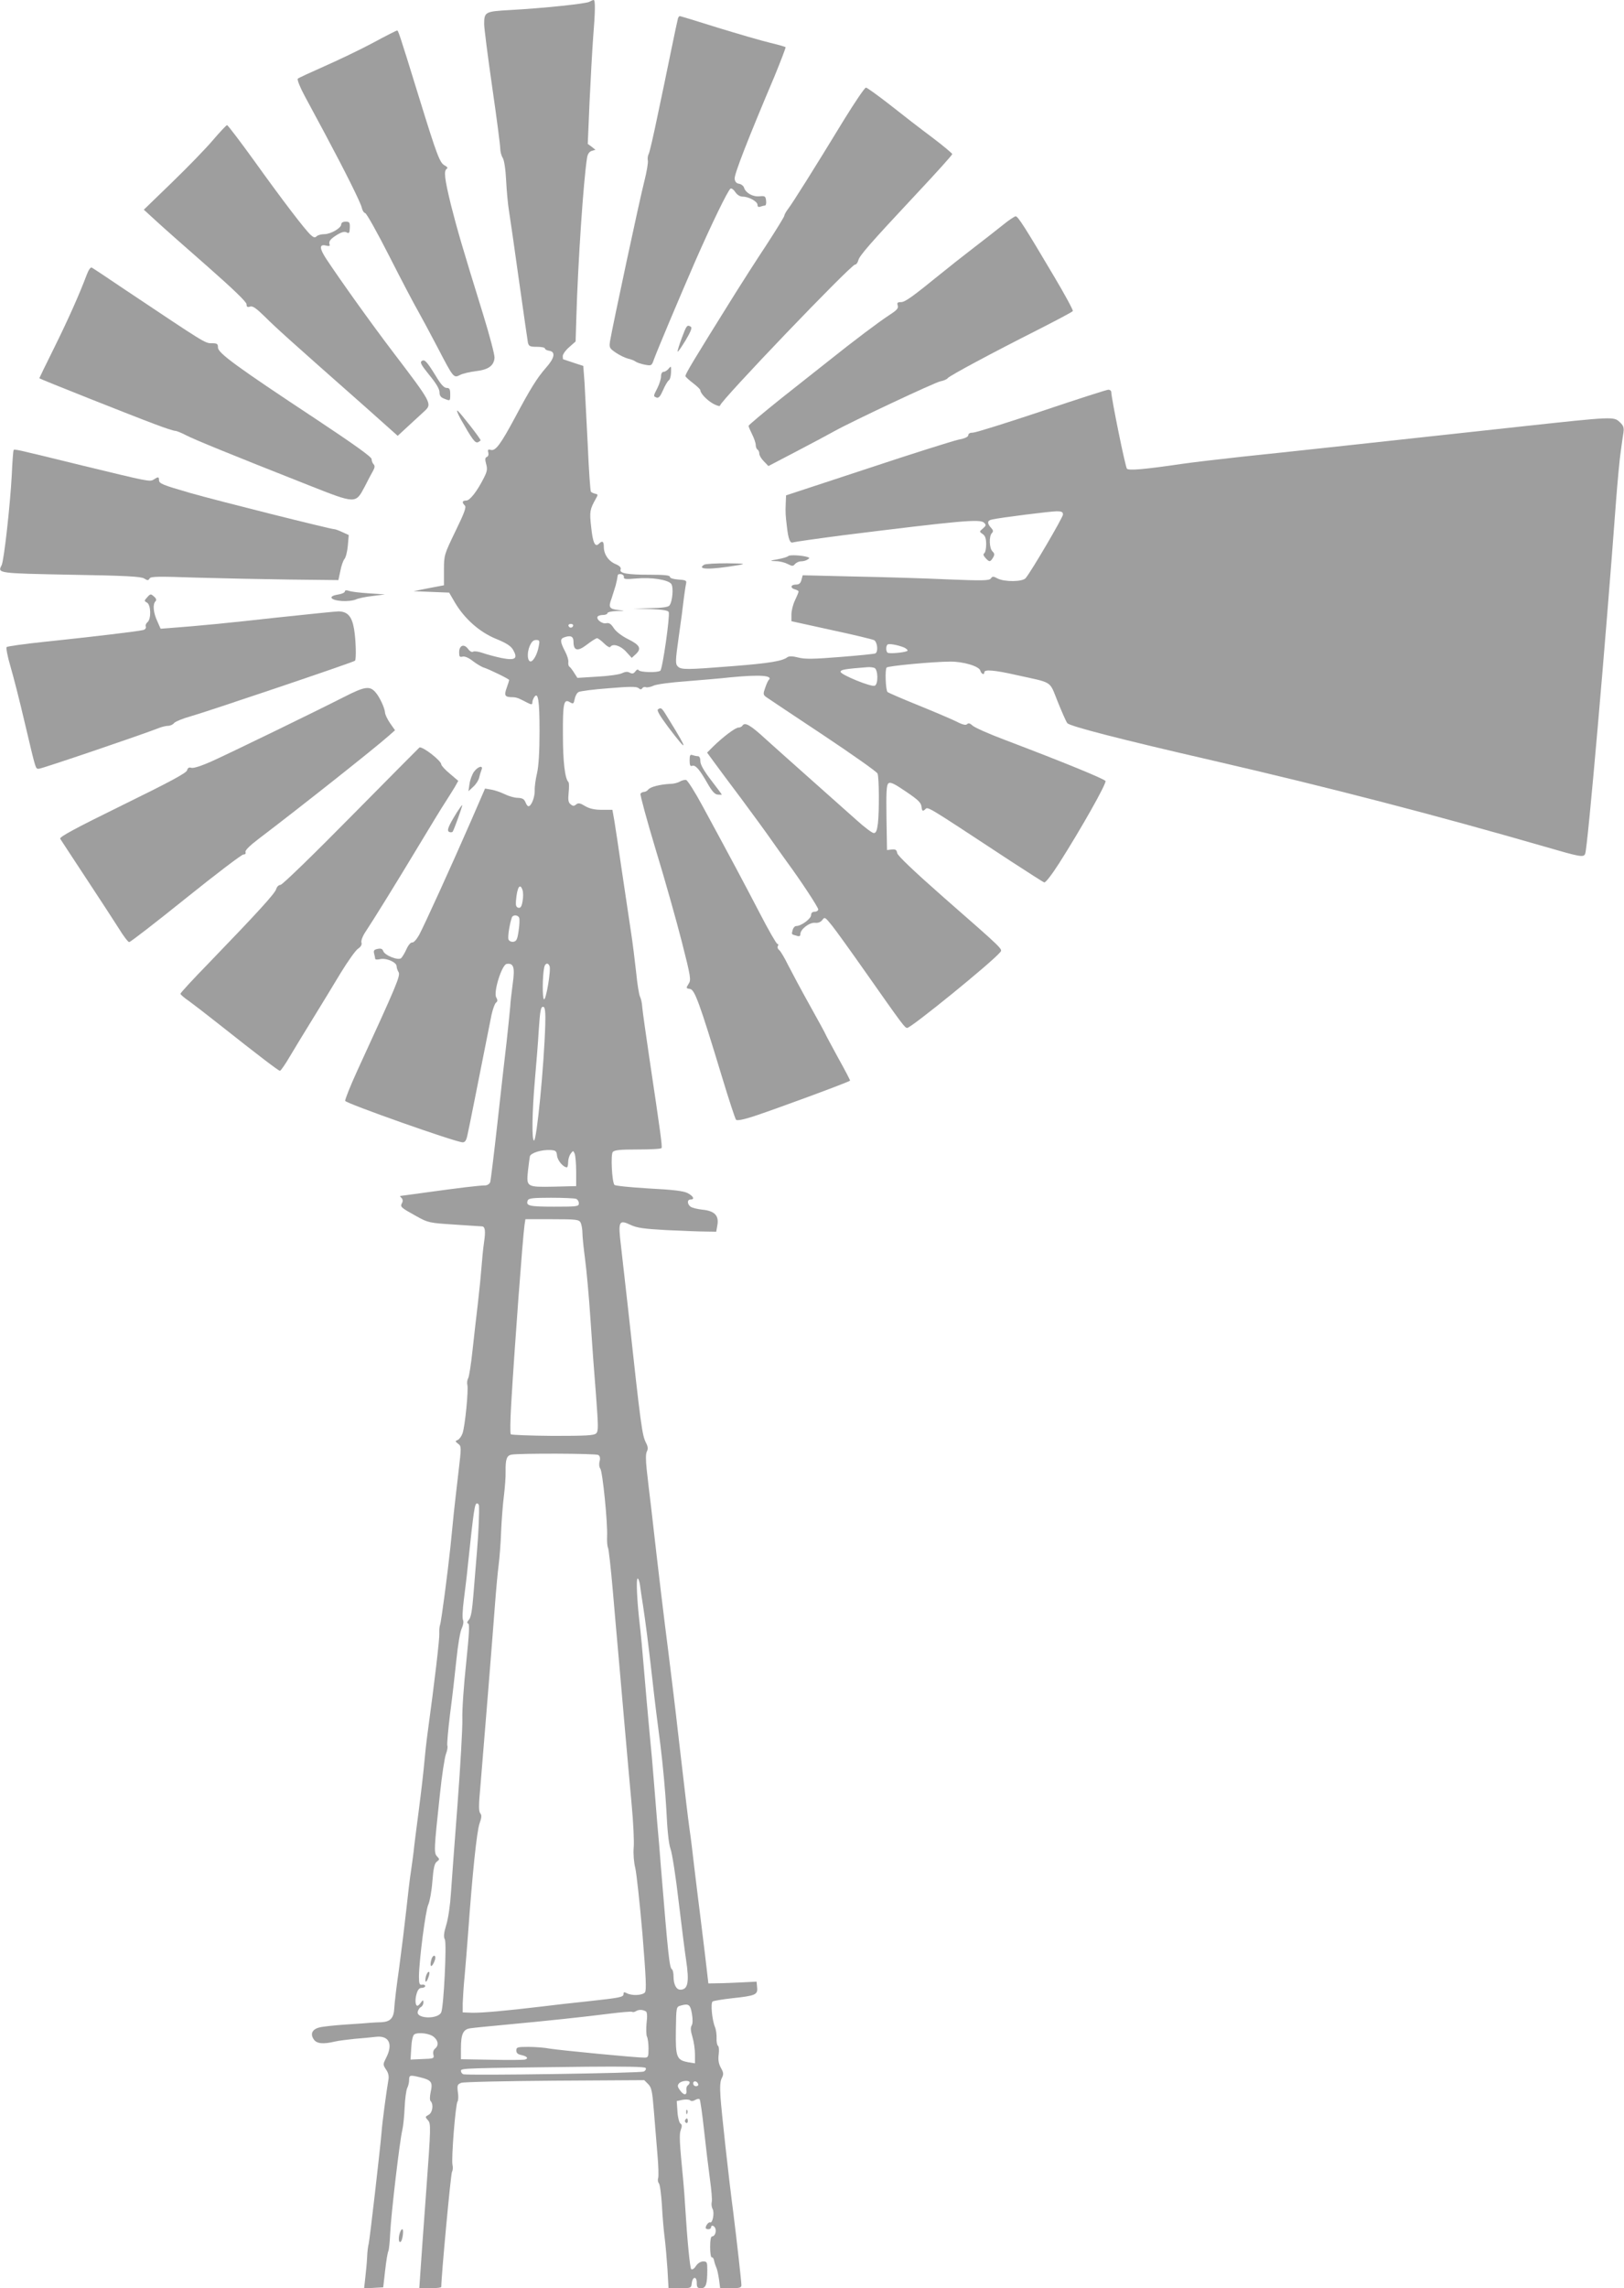 <?xml version="1.0" standalone="no"?>
<!DOCTYPE svg PUBLIC "-//W3C//DTD SVG 20010904//EN"
 "http://www.w3.org/TR/2001/REC-SVG-20010904/DTD/svg10.dtd">
<svg version="1.0" xmlns="http://www.w3.org/2000/svg"
 width="909pt" height="1280pt" viewBox="0 0 909 1280"
 preserveAspectRatio="xMidYMid meet">
<g transform="translate(0,1280) scale(0.1,-0.1)"
fill="#9e9e9e" stroke="none">
<path d="M3299 12790 c-19 -11 -259 -36 -442 -46 -142 -8 -147 -10 -147 -80 0
-20 20 -178 45 -351 25 -172 45 -327 45 -344 0 -16 6 -40 14 -52 8 -13 16 -64
19 -127 3 -58 10 -135 16 -170 6 -36 31 -211 56 -390 25 -179 48 -335 50 -347
5 -20 12 -23 50 -23 25 0 45 -4 45 -9 0 -5 10 -11 23 -13 38 -5 32 -40 -16
-94 -51 -58 -87 -116 -174 -279 -81 -151 -109 -188 -135 -182 -16 5 -19 2 -15
-14 3 -12 0 -22 -8 -25 -10 -4 -11 -14 -4 -39 8 -28 6 -42 -12 -77 -38 -76
-79 -128 -99 -128 -23 0 -26 -10 -8 -28 9 -9 -3 -42 -53 -144 -63 -131 -64
-133 -64 -217 l0 -85 -85 -16 -85 -17 99 -4 100 -4 32 -55 c54 -91 137 -165
229 -203 59 -24 84 -40 97 -62 28 -49 13 -61 -64 -46 -34 7 -82 20 -105 28
-23 8 -47 12 -54 8 -7 -5 -19 1 -29 15 -23 31 -50 20 -50 -19 0 -24 3 -28 19
-24 12 3 34 -6 58 -25 21 -16 49 -33 63 -37 28 -9 140 -63 140 -69 0 -2 -6
-22 -14 -44 -16 -44 -10 -52 35 -52 11 0 28 -4 39 -10 11 -5 29 -14 40 -20 26
-13 30 -13 30 3 0 6 5 19 10 27 22 33 30 -18 30 -190 0 -115 -5 -196 -14 -235
-8 -33 -14 -77 -13 -97 1 -37 -19 -88 -35 -88 -5 0 -12 10 -17 23 -7 17 -17
23 -43 24 -19 0 -52 10 -74 21 -21 10 -55 22 -74 25 l-35 6 -79 -182 c-110
-252 -261 -583 -290 -637 -14 -25 -31 -44 -39 -42 -8 1 -22 -15 -32 -38 -10
-22 -24 -45 -30 -50 -17 -14 -92 16 -100 40 -4 12 -13 16 -31 12 -20 -4 -24
-9 -20 -26 3 -11 6 -25 6 -29 0 -5 13 -6 29 -2 35 7 91 -18 91 -40 0 -9 5 -23
11 -33 12 -19 -12 -75 -231 -551 -39 -85 -69 -161 -68 -169 3 -14 620 -232
658 -232 14 0 21 12 28 48 9 39 50 247 133 664 7 32 18 63 25 69 10 8 10 15 2
29 -18 28 31 184 58 188 39 6 47 -19 34 -110 -6 -46 -13 -103 -14 -128 -2 -25
-11 -112 -20 -195 -10 -82 -33 -289 -52 -460 -19 -170 -37 -318 -40 -327 -3
-10 -15 -18 -27 -19 -34 0 -156 -15 -322 -38 -82 -11 -152 -21 -155 -21 -2 0
1 -5 8 -12 7 -7 8 -17 2 -28 -11 -21 -8 -24 82 -74 65 -36 72 -37 210 -46 79
-5 148 -10 154 -10 20 0 23 -25 13 -92 -5 -34 -11 -97 -14 -138 -3 -41 -12
-131 -20 -200 -8 -69 -22 -187 -30 -263 -8 -76 -19 -146 -24 -156 -6 -10 -8
-27 -5 -38 7 -27 -13 -232 -27 -271 -6 -17 -18 -33 -27 -37 -15 -6 -15 -8 2
-21 19 -14 19 -17 2 -161 -10 -82 -21 -184 -26 -228 -4 -44 -13 -129 -19 -190
-16 -150 -51 -417 -58 -435 -3 -8 -5 -29 -4 -47 2 -29 -26 -268 -65 -553 -8
-58 -16 -134 -19 -170 -3 -36 -16 -153 -30 -260 -14 -107 -28 -215 -30 -240
-3 -25 -10 -74 -15 -110 -6 -36 -17 -132 -26 -215 -9 -82 -27 -229 -40 -325
-14 -96 -26 -197 -27 -224 -3 -55 -22 -75 -71 -78 -17 0 -44 -2 -61 -3 -16 -2
-79 -6 -140 -10 -60 -4 -126 -11 -146 -16 -42 -10 -54 -37 -32 -68 16 -23 52
-27 118 -11 22 5 72 11 110 15 39 3 91 8 116 11 76 10 101 -39 60 -118 -18
-36 -18 -37 0 -65 13 -18 17 -38 13 -58 -11 -64 -35 -242 -38 -290 -7 -88 -66
-599 -72 -625 -4 -14 -8 -47 -9 -75 -1 -27 -6 -78 -10 -113 l-7 -63 53 3 54 3
11 96 c6 53 14 101 18 107 3 6 8 50 10 99 5 108 54 523 68 578 5 21 11 78 13
127 2 48 9 96 14 107 6 11 11 31 11 45 0 29 4 30 65 15 60 -15 68 -27 56 -80
-6 -28 -6 -48 0 -53 17 -18 10 -65 -12 -76 -20 -11 -20 -12 -3 -31 16 -18 16
-38 -10 -391 -15 -205 -30 -412 -33 -460 l-6 -88 62 0 c33 0 61 3 61 8 0 58
53 631 60 643 5 9 6 26 3 38 -8 30 17 344 28 355 4 5 6 29 2 52 -5 40 -3 44
19 53 13 5 248 10 524 12 l500 3 22 -22 c19 -19 23 -39 32 -150 6 -70 15 -180
20 -244 6 -64 7 -124 4 -132 -3 -9 -2 -22 4 -29 6 -6 13 -62 17 -122 3 -61 10
-141 15 -180 5 -38 12 -118 16 -177 l6 -108 64 0 c61 0 63 1 66 27 4 39 28 42
28 4 0 -26 4 -31 24 -31 27 0 35 21 35 103 0 43 -2 47 -23 47 -14 0 -30 -10
-41 -26 -9 -15 -21 -22 -26 -17 -7 7 -22 157 -34 353 -2 41 -7 102 -10 135
-22 227 -24 266 -14 292 7 19 7 28 -2 34 -7 4 -15 34 -17 67 l-4 59 33 7 c18
3 37 2 42 -3 6 -6 16 -5 28 2 10 6 21 8 25 4 4 -4 15 -82 25 -174 10 -93 25
-216 33 -274 8 -58 13 -115 10 -126 -3 -12 -1 -30 5 -40 11 -21 0 -80 -14 -75
-8 4 -25 -17 -25 -30 0 -5 7 -8 15 -8 8 0 15 5 15 10 0 15 17 12 24 -5 7 -19
-3 -45 -18 -45 -7 0 -11 -21 -11 -59 0 -33 4 -59 9 -58 6 1 11 -7 13 -18 2
-11 8 -29 13 -40 5 -11 11 -41 15 -68 l6 -47 60 0 c48 0 59 3 59 17 0 20 -26
251 -45 403 -27 205 -66 563 -72 648 -4 59 -2 90 7 107 11 21 11 30 -5 58 -13
24 -16 46 -12 76 3 22 1 44 -4 47 -5 3 -9 22 -8 42 1 20 -3 49 -9 63 -17 42
-25 136 -13 143 6 4 55 12 108 18 132 14 145 20 141 60 l-3 33 -80 -4 c-44 -2
-105 -5 -135 -5 l-55 -1 -8 70 c-4 39 -19 158 -32 265 -14 107 -31 254 -40
325 -8 72 -19 162 -25 200 -10 73 -23 183 -65 545 -13 118 -38 321 -54 450
-27 211 -51 409 -96 805 -9 72 -20 168 -25 214 -6 55 -6 89 1 102 7 13 6 27
-4 46 -23 45 -28 79 -102 758 -14 127 -32 282 -39 345 -17 140 -12 149 54 118
36 -17 75 -22 200 -29 85 -4 183 -8 217 -8 l62 -1 6 34 c11 55 -14 82 -81 89
-30 3 -62 11 -70 18 -18 15 -18 39 1 39 25 0 17 19 -16 36 -23 12 -82 19 -218
26 -102 6 -189 15 -192 20 -14 22 -21 169 -9 184 10 11 41 14 141 14 70 0 130
3 132 8 5 7 -7 95 -68 502 -20 135 -38 263 -40 286 -1 22 -7 49 -13 60 -5 10
-15 71 -21 134 -7 63 -20 171 -31 240 -10 69 -33 220 -50 335 -17 116 -35 238
-41 273 l-11 62 -58 0 c-42 0 -69 6 -95 21 -28 17 -38 19 -50 9 -12 -10 -18
-10 -31 1 -13 10 -15 25 -11 65 3 29 3 55 -1 59 -20 19 -31 116 -31 265 -1
177 5 203 39 182 19 -11 21 -10 27 18 3 17 13 35 22 39 9 5 85 15 168 21 118
10 156 10 167 1 10 -9 16 -9 21 -1 4 6 13 9 20 6 8 -3 27 1 42 8 15 8 98 19
183 25 85 7 196 16 247 22 165 16 242 11 216 -15 -4 -3 -13 -23 -20 -44 -12
-33 -11 -38 4 -50 10 -7 153 -103 318 -212 165 -110 303 -207 307 -217 9 -23
10 -211 2 -280 -5 -40 -11 -53 -23 -53 -9 0 -53 33 -97 73 -44 39 -154 137
-244 217 -90 80 -207 184 -260 232 -90 83 -121 101 -135 78 -3 -5 -13 -10 -22
-10 -17 0 -87 -53 -141 -106 l-34 -34 38 -52 c21 -29 91 -123 155 -208 63 -85
137 -186 164 -225 27 -38 67 -95 89 -125 78 -106 176 -255 176 -267 0 -7 -9
-13 -20 -13 -13 0 -20 -7 -20 -19 0 -20 -55 -61 -83 -61 -8 0 -17 -10 -20 -22
-7 -26 -8 -24 21 -32 16 -6 22 -3 22 9 0 27 51 66 82 63 18 -2 32 4 41 16 13
18 16 16 56 -34 23 -29 105 -143 183 -254 213 -303 222 -315 236 -316 22 0
474 367 520 423 15 18 25 9 -318 309 -167 147 -256 232 -258 246 -3 18 -9 22
-30 20 l-27 -3 -3 181 c-2 143 0 184 11 192 11 9 32 -1 98 -46 68 -46 85 -62
87 -85 3 -23 6 -26 18 -17 21 18 -18 41 483 -288 96 -62 179 -116 186 -118 7
-3 43 44 84 108 124 195 264 443 259 459 -4 11 -236 106 -563 230 -88 33 -169
69 -181 80 -14 13 -23 16 -31 8 -7 -7 -26 -3 -62 16 -29 14 -125 55 -214 91
-89 36 -165 69 -169 73 -11 10 -15 128 -5 137 8 9 264 33 355 33 73 1 163 -26
169 -50 6 -20 23 -27 23 -9 0 16 56 12 179 -16 208 -46 183 -29 231 -148 23
-57 47 -112 54 -121 12 -17 295 -90 817 -210 650 -150 1246 -305 1852 -480
203 -59 222 -63 230 -40 14 34 115 1193 172 1965 9 118 21 247 27 285 5 39 12
86 15 105 4 28 0 40 -21 59 -33 31 -37 31 -544 -24 -808 -88 -1339 -146 -1572
-170 -129 -14 -280 -32 -335 -40 -211 -31 -296 -38 -307 -27 -9 9 -86 388 -88
430 0 6 -7 12 -16 12 -9 0 -177 -54 -373 -120 -197 -66 -370 -120 -384 -120
-17 0 -27 -5 -27 -14 0 -10 -20 -19 -57 -26 -31 -7 -261 -79 -510 -162 l-453
-149 -2 -47 c-2 -49 -1 -64 6 -122 8 -75 18 -101 35 -94 9 3 135 21 281 40
651 81 767 92 788 70 13 -12 12 -16 -6 -32 -21 -18 -21 -18 -2 -31 15 -10 20
-26 20 -58 0 -24 -5 -47 -11 -50 -7 -5 -4 -14 7 -26 22 -24 26 -24 42 1 10 17
10 23 -3 36 -18 18 -20 85 -3 102 9 9 8 16 -5 30 -23 25 -21 41 6 46 48 11
329 46 362 46 27 0 35 -4 35 -18 0 -16 -177 -318 -209 -356 -17 -21 -118 -22
-157 -2 -24 13 -29 13 -38 0 -9 -12 -44 -13 -241 -5 -126 6 -361 13 -521 16
l-291 7 -7 -26 c-5 -19 -13 -26 -31 -26 -30 0 -33 -20 -5 -27 11 -3 20 -8 20
-12 0 -4 -9 -26 -20 -49 -11 -22 -20 -58 -20 -79 l0 -38 223 -49 c122 -26 230
-52 240 -57 18 -11 24 -64 7 -74 -5 -3 -94 -12 -197 -20 -149 -12 -198 -13
-235 -3 -31 8 -51 8 -60 2 -28 -22 -101 -34 -303 -50 -264 -21 -292 -21 -311
-2 -14 14 -14 30 5 164 12 82 25 181 29 219 5 39 11 77 13 85 3 12 -7 16 -43
18 -29 2 -48 8 -48 15 0 9 -32 12 -112 12 -128 0 -173 8 -164 30 4 10 -6 20
-27 29 -40 16 -67 55 -67 96 0 32 -8 38 -28 18 -21 -21 -34 6 -43 95 -10 85
-7 98 26 157 13 22 13 25 -3 28 -9 2 -20 7 -24 11 -4 3 -12 121 -18 261 -7
140 -15 297 -18 349 l-7 94 -55 18 c-30 10 -56 19 -57 19 -2 0 -3 8 -3 18 0
10 16 33 36 50 l36 32 4 132 c9 311 40 769 60 895 3 21 12 34 26 39 l21 6 -21
17 -22 16 10 235 c6 129 15 290 20 358 12 147 13 212 3 212 -5 0 -15 -5 -24
-10z m193 -3219 c-2 -11 13 -12 70 -7 84 8 177 -7 195 -30 14 -19 7 -100 -10
-121 -6 -9 -43 -14 -106 -15 l-96 -2 97 -3 c69 -3 98 -8 101 -17 8 -21 -35
-320 -47 -328 -17 -12 -114 -9 -121 3 -5 6 -11 4 -19 -7 -10 -13 -17 -14 -31
-7 -12 7 -25 6 -44 -3 -14 -7 -76 -16 -137 -19 l-112 -7 -18 28 c-10 16 -22
32 -27 35 -5 3 -7 15 -6 25 2 11 -6 38 -19 62 -26 50 -28 68 -6 76 37 14 54 7
54 -23 0 -52 23 -57 75 -17 26 20 51 36 57 36 5 0 23 -13 39 -29 16 -16 31
-25 35 -20 13 21 57 8 88 -26 l32 -35 23 21 c33 31 23 51 -44 84 -36 18 -68
43 -80 62 -15 23 -25 30 -41 27 -23 -6 -58 21 -49 37 4 5 17 9 31 9 13 0 24 5
24 10 0 6 24 11 53 12 47 1 48 2 12 5 -55 6 -61 15 -42 65 8 24 18 57 23 73 7
28 8 34 12 58 1 5 10 7 20 5 9 -2 16 -10 14 -17z m-284 -272 c-2 -6 -8 -10
-13 -10 -5 0 -11 4 -13 10 -2 6 4 11 13 11 9 0 15 -5 13 -11z m-193 -116 c-7
-42 -30 -83 -45 -83 -18 0 -21 47 -6 84 11 26 21 36 37 36 19 0 21 -4 14 -37z
m2043 -4 c12 -5 22 -13 22 -18 0 -9 -90 -19 -110 -13 -11 4 -13 35 -3 46 7 7
51 0 91 -15z m-164 -115 c21 -8 23 -92 2 -100 -20 -8 -191 62 -191 78 0 12 23
16 152 26 12 1 28 -1 37 -4z m-1969 -1244 c4 -12 4 -39 0 -61 -5 -30 -11 -39
-23 -37 -13 3 -16 13 -14 38 6 77 23 104 37 60z m-19 -154 c3 -7 2 -40 -3 -72
-7 -49 -12 -59 -29 -62 -13 -2 -24 4 -28 13 -5 14 6 85 19 123 6 16 34 15 41
-2z m170 -270 c9 -23 -20 -192 -31 -186 -10 5 -9 131 1 178 5 25 22 29 30 8z
m-24 -327 c-7 -237 -48 -649 -63 -649 -13 0 -11 155 5 340 8 91 18 212 21 270
8 121 12 143 28 137 8 -3 11 -33 9 -98z m66 -734 c3 -27 34 -64 55 -65 4 0 7
13 7 28 0 16 6 37 14 48 14 19 15 19 23 -1 4 -11 8 -56 8 -100 l0 -80 -124 -3
c-153 -3 -155 -2 -146 87 4 36 9 73 11 83 6 19 64 37 114 35 31 -2 35 -5 38
-32z m106 -241 c9 -3 16 -15 16 -25 0 -18 -9 -19 -139 -19 -140 0 -159 5 -147
35 4 12 30 15 130 15 68 0 131 -3 140 -6z m26 -133 c5 -11 10 -37 10 -58 0
-21 7 -87 15 -148 8 -60 22 -211 30 -335 8 -124 22 -315 31 -424 13 -175 14
-201 1 -214 -13 -12 -55 -14 -243 -14 -125 1 -231 5 -235 9 -4 4 -3 78 2 163
19 325 65 939 75 1008 l5 32 149 0 c137 0 150 -2 160 -19z m99 -1300 c9 -6 12
-18 7 -36 -4 -15 -2 -33 4 -40 13 -16 42 -307 38 -380 -1 -27 1 -55 5 -62 4
-6 16 -114 27 -240 11 -125 24 -280 30 -343 6 -63 21 -243 35 -400 14 -157 32
-364 41 -460 9 -96 14 -202 11 -235 -3 -34 1 -84 9 -115 7 -30 25 -196 40
-368 20 -247 23 -316 14 -327 -14 -17 -72 -20 -101 -5 -15 8 -19 7 -19 -4 0
-18 -17 -21 -200 -41 -80 -8 -199 -22 -265 -30 -193 -23 -326 -35 -382 -34
l-53 2 0 51 c1 28 5 98 11 156 5 58 14 164 19 235 24 334 49 573 64 614 12 34
13 47 4 58 -9 11 -9 46 1 151 15 177 68 834 82 1022 6 80 15 177 20 215 5 39
12 124 14 191 3 66 10 156 16 200 5 43 10 103 9 132 -1 69 6 90 33 95 43 8
472 7 486 -2z m-668 -283 c2 -39 -2 -148 -11 -253 -6 -66 -14 -176 -20 -244
-7 -89 -14 -129 -25 -141 -11 -13 -13 -19 -4 -22 8 -3 5 -59 -12 -223 -13
-121 -23 -261 -21 -312 1 -50 -11 -264 -27 -475 -16 -211 -33 -435 -37 -498
-4 -65 -15 -142 -26 -177 -14 -46 -16 -68 -8 -82 11 -22 -6 -371 -20 -407 -16
-40 -139 -38 -132 2 2 10 10 23 18 27 8 4 14 16 14 25 -1 16 -2 16 -14 0 -7
-10 -16 -18 -19 -18 -12 0 -15 31 -6 64 7 26 16 36 29 36 11 0 20 5 20 10 0 6
-8 10 -17 8 -15 -3 -18 5 -18 47 1 90 37 369 52 400 8 17 19 75 23 129 6 76
12 103 25 112 16 12 16 14 2 29 -19 18 -18 39 15 345 11 107 27 210 34 228 7
18 11 39 8 46 -3 8 4 87 15 177 12 90 28 229 36 308 8 79 21 157 30 173 8 18
11 36 7 45 -5 8 -3 58 4 112 7 55 18 143 23 197 33 311 38 344 51 344 6 0 10
-6 11 -12z m902 -450 c3 -24 10 -72 16 -108 15 -99 29 -207 52 -410 11 -102
32 -270 46 -375 13 -104 28 -267 33 -362 5 -111 13 -187 23 -215 9 -24 30
-158 46 -298 17 -140 35 -285 41 -322 19 -126 11 -168 -32 -168 -23 0 -38 30
-38 74 0 19 -4 37 -9 40 -14 9 -21 77 -62 576 -5 69 -14 177 -20 240 -5 63
-14 169 -19 235 -5 66 -16 192 -25 280 -8 88 -22 241 -30 340 -8 99 -19 218
-25 265 -15 131 -20 250 -11 250 5 0 11 -19 14 -42z m290 -2393 c5 -31 5 -56
-2 -66 -7 -12 -5 -31 5 -64 8 -27 14 -70 14 -98 l0 -49 -37 6 c-66 12 -72 28
-70 178 2 132 2 132 27 139 45 13 54 6 63 -46z m-257 13 c6 -4 8 -28 3 -65 -3
-32 -2 -66 2 -75 5 -9 9 -39 9 -67 0 -46 -2 -51 -22 -51 -42 -1 -473 41 -529
50 -30 6 -85 10 -122 10 -61 0 -67 -2 -67 -20 0 -15 9 -22 30 -26 31 -7 40
-19 18 -25 -7 -2 -91 -3 -185 -1 l-173 3 0 59 c0 82 12 108 52 114 18 3 112
12 208 21 225 21 424 42 573 61 65 8 121 13 125 10 5 -3 14 -1 22 4 16 10 38
9 56 -2z m-1187 -143 c25 -21 27 -48 6 -65 -9 -7 -13 -21 -9 -34 5 -21 1 -22
-62 -24 l-66 -3 4 66 c2 41 9 70 17 75 23 14 89 5 110 -15z m1185 -173 c4 -6
-1 -15 -11 -20 -18 -9 -986 -23 -1010 -15 -7 3 -13 11 -13 19 0 15 13 15 701
23 222 2 329 0 333 -7z m246 -81 c0 -6 -5 -13 -10 -16 -6 -4 -10 -16 -8 -27 4
-30 -14 -31 -35 -2 -15 20 -16 28 -7 39 14 17 60 20 60 6z m48 -9 c2 -7 -3
-12 -12 -12 -9 0 -16 7 -16 16 0 17 22 14 28 -4z"/>
<path d="M2416 1844 c-3 -9 -6 -23 -6 -32 0 -21 15 -5 25 26 7 25 -9 31 -19 6z"/>
<path d="M2384 1745 c-9 -37 2 -41 14 -6 7 18 7 31 2 31 -5 0 -12 -11 -16 -25z"/>
<path d="M3795 12698 c-2 -7 -20 -89 -39 -183 -19 -93 -53 -258 -76 -365 -22
-107 -44 -202 -49 -211 -5 -9 -7 -25 -5 -36 3 -11 -6 -64 -20 -119 -25 -96
-177 -807 -191 -890 -6 -39 -4 -42 32 -67 21 -14 52 -29 68 -33 17 -4 36 -11
43 -17 7 -5 30 -13 51 -17 37 -7 39 -6 51 29 18 49 134 326 232 551 90 205
182 395 197 405 6 3 18 -6 27 -20 10 -15 26 -25 41 -25 34 0 83 -27 83 -46 0
-11 6 -14 16 -10 9 3 20 6 25 6 6 0 9 12 7 28 -3 24 -6 27 -36 24 -38 -4 -77
18 -87 47 -3 11 -16 21 -28 23 -15 2 -23 11 -25 28 -3 24 75 224 223 573 36
88 64 161 62 163 -3 3 -42 14 -88 25 -46 11 -177 49 -291 84 -114 36 -210 65
-213 65 -3 0 -8 -6 -10 -12z"/>
<path d="M2085 12559 c-71 -38 -193 -96 -270 -130 -77 -34 -144 -65 -148 -69
-5 -5 12 -48 38 -96 26 -49 78 -145 115 -214 116 -217 199 -384 205 -412 3
-14 11 -28 19 -30 8 -2 69 -111 136 -243 67 -132 139 -269 160 -305 20 -36 70
-128 110 -205 89 -171 89 -171 126 -152 16 8 56 17 89 21 68 8 100 30 103 75
1 17 -28 126 -64 243 -118 381 -144 471 -180 612 -36 148 -41 191 -23 202 7 4
2 11 -11 18 -28 14 -42 49 -146 386 -113 366 -115 370 -122 369 -4 0 -65 -31
-137 -70z"/>
<path d="M4726 12133 c-175 -287 -288 -466 -313 -499 -13 -17 -23 -35 -23 -41
0 -5 -46 -80 -102 -166 -57 -86 -133 -205 -170 -264 -244 -391 -285 -459 -281
-468 2 -5 22 -23 43 -39 22 -17 40 -34 40 -39 0 -18 40 -59 75 -77 19 -10 35
-14 35 -9 0 24 733 789 756 789 7 0 14 10 18 23 6 27 68 97 327 374 110 117
199 216 199 221 0 4 -50 46 -112 93 -62 46 -168 128 -236 182 -68 53 -129 97
-135 97 -7 0 -61 -80 -121 -177z"/>
<path d="M1190 12014 c-40 -47 -143 -153 -229 -236 l-156 -151 70 -64 c39 -36
168 -150 288 -255 143 -126 217 -197 217 -210 0 -15 5 -18 20 -13 14 5 34 -9
83 -57 60 -60 134 -127 567 -509 l176 -157 65 60 c35 32 74 68 87 80 41 39 37
46 -177 327 -122 160 -297 405 -375 523 -39 60 -40 84 0 74 16 -4 22 -2 19 6
-7 18 5 32 44 56 24 14 40 18 51 12 14 -8 17 -3 18 26 1 30 -2 34 -23 34 -16
0 -25 -6 -25 -15 0 -21 -59 -55 -95 -55 -17 0 -36 -5 -43 -12 -9 -9 -17 -7
-33 8 -31 28 -156 191 -318 417 -78 108 -146 197 -150 197 -4 0 -40 -38 -81
-86z"/>
<path d="M5614 11542 c-32 -26 -108 -85 -169 -132 -60 -46 -141 -110 -180
-142 -159 -129 -199 -158 -222 -158 -20 0 -23 -4 -18 -19 5 -16 -6 -27 -51
-56 -55 -36 -194 -140 -344 -260 -42 -33 -158 -125 -258 -204 -100 -80 -182
-149 -182 -153 0 -5 9 -26 20 -48 11 -22 20 -48 20 -59 0 -11 5 -23 10 -26 6
-3 10 -14 10 -23 0 -9 11 -28 25 -42 l26 -27 157 82 c86 45 182 96 212 113 95
53 562 273 594 279 17 3 36 11 41 18 13 15 252 143 502 269 106 54 195 101
198 106 3 4 -45 93 -107 197 -160 270 -200 333 -213 333 -6 0 -38 -21 -71 -48z"/>
<path d="M485 11262 c-39 -105 -107 -257 -184 -412 -45 -90 -81 -165 -81 -166
0 -3 513 -207 650 -258 52 -20 102 -36 110 -36 8 0 35 -11 60 -24 45 -24 264
-113 687 -280 266 -105 263 -105 314 -9 18 36 40 77 48 91 9 17 10 27 2 35 -6
6 -11 19 -11 29 0 12 -98 82 -312 224 -442 292 -548 369 -548 400 0 21 -5 24
-35 24 -38 0 -35 -1 -480 296 -99 67 -185 124 -191 127 -7 4 -18 -12 -29 -41z"/>
<path d="M3816 10909 c-15 -40 -25 -74 -23 -76 3 -2 22 27 45 64 28 47 37 70
29 75 -21 13 -24 9 -51 -63z"/>
<path d="M2361 10781 c-12 -8 -3 -23 42 -79 38 -46 57 -78 57 -96 0 -19 7 -29
26 -36 35 -14 34 -14 34 25 0 28 -4 35 -20 35 -14 0 -32 19 -57 61 -55 89 -66
100 -82 90z"/>
<path d="M3740 10735 c-7 -8 -19 -15 -26 -15 -8 0 -14 -10 -14 -25 0 -14 -9
-43 -20 -65 -24 -47 -24 -46 -5 -54 12 -4 21 7 36 41 11 26 26 51 32 55 7 4
12 23 13 43 1 40 1 40 -16 20z"/>
<path d="M2579 10455 c63 -111 80 -135 96 -129 8 4 15 9 15 11 0 9 -111 151
-128 165 -9 7 -1 -14 17 -47z"/>
<path d="M76 10282 c-2 -4 -7 -65 -10 -137 -9 -172 -44 -483 -57 -507 -24 -45
-22 -45 388 -53 305 -5 393 -10 410 -21 19 -12 23 -12 30 0 7 12 49 12 258 5
138 -4 374 -9 525 -11 l274 -3 11 51 c5 28 16 59 23 67 8 9 16 43 19 75 l5 59
-35 16 c-19 9 -40 17 -47 17 -20 0 -658 160 -804 202 -159 46 -176 53 -176 73
0 18 -5 19 -29 3 -23 -14 -25 -13 -401 78 -379 93 -380 93 -384 86z"/>
<path d="M4413 9690 c-4 -5 -30 -13 -58 -18 -49 -9 -49 -10 -12 -11 21 0 51
-8 66 -16 26 -13 30 -13 41 0 7 8 22 15 34 15 11 0 28 4 36 10 13 8 13 9 0 14
-32 10 -99 13 -107 6z"/>
<path d="M3941 9641 c-44 -28 33 -29 194 -2 42 7 32 9 -65 10 -63 0 -121 -3
-129 -8z"/>
<path d="M1930 9491 c0 -6 -18 -14 -39 -17 -57 -9 -43 -31 22 -36 29 -2 63 2
77 8 14 7 57 16 95 20 l70 9 -90 6 c-49 3 -100 9 -112 14 -15 5 -23 3 -23 -4z"/>
<path d="M824 9459 c-17 -19 -18 -21 -1 -30 22 -13 24 -91 3 -109 -8 -6 -13
-17 -10 -25 3 -7 -3 -16 -13 -19 -23 -7 -293 -39 -553 -66 -113 -12 -209 -25
-213 -30 -4 -4 5 -52 21 -106 16 -54 53 -198 81 -319 65 -274 59 -255 80 -255
15 0 578 191 674 229 16 6 38 11 49 11 11 0 26 7 32 15 6 8 49 26 96 39 80 22
910 302 917 310 8 8 5 117 -5 176 -12 72 -36 99 -87 100 -16 0 -169 -16 -340
-34 -278 -31 -442 -47 -603 -59 l-53 -4 -19 43 c-22 47 -26 94 -10 110 7 7 5
16 -8 27 -18 16 -20 16 -38 -4z"/>
<path d="M1925 8901 c-155 -79 -632 -311 -743 -361 -54 -24 -100 -39 -111 -35
-13 4 -20 0 -24 -14 -3 -15 -101 -67 -362 -195 -265 -130 -354 -178 -348 -188
4 -7 69 -105 143 -218 75 -113 157 -240 184 -282 26 -43 53 -78 59 -78 7 0
149 110 317 245 168 135 313 245 322 245 11 0 15 5 12 14 -3 9 23 35 73 73
237 180 650 507 730 578 l34 30 -28 40 c-15 22 -28 49 -28 60 -2 25 -29 84
-52 111 -33 39 -60 35 -178 -25z"/>
<path d="M3683 8832 c-8 -5 10 -36 57 -99 112 -148 114 -135 6 39 -43 71 -44
72 -63 60z"/>
<path d="M1966 8234 c-213 -216 -386 -384 -396 -384 -10 0 -20 -10 -24 -23 -6
-24 -101 -128 -378 -415 -87 -89 -158 -166 -158 -171 0 -4 21 -23 48 -41 26
-19 99 -75 162 -125 230 -182 339 -265 347 -265 4 0 29 35 54 78 25 42 83 138
129 212 46 74 116 190 156 256 41 67 85 129 98 137 16 11 23 23 19 35 -3 11 8
38 25 63 42 63 166 263 299 484 63 105 129 213 147 240 18 28 41 65 52 83 l19
34 -47 40 c-27 22 -48 46 -48 52 0 20 -102 100 -122 95 -1 0 -173 -174 -382
-385z"/>
<path d="M3860 8546 c0 -27 4 -34 14 -30 18 7 41 -19 86 -98 25 -44 41 -62 58
-63 12 -1 22 -1 22 0 0 2 -27 38 -60 81 -40 52 -60 87 -60 106 0 18 -5 28 -14
28 -8 0 -21 3 -30 6 -13 5 -16 -1 -16 -30z"/>
<path d="M2653 8483 c-11 -16 -22 -46 -25 -68 l-6 -41 28 26 c15 14 29 36 32
50 3 14 9 33 13 43 12 28 -19 21 -42 -10z"/>
<path d="M3805 8428 c-11 -7 -36 -13 -55 -13 -56 -3 -108 -16 -121 -31 -6 -8
-17 -14 -25 -14 -7 0 -16 -5 -19 -10 -3 -6 35 -146 85 -312 51 -166 116 -398
146 -515 51 -200 53 -215 38 -237 -15 -23 -14 -25 8 -28 26 -3 53 -76 178
-488 39 -129 75 -239 80 -244 6 -6 45 2 97 19 116 38 532 191 541 200 2 1 -29
60 -68 130 -38 70 -70 129 -70 131 0 2 -38 72 -85 156 -47 84 -102 187 -123
228 -20 41 -43 80 -51 86 -8 6 -11 16 -7 22 4 7 3 12 -3 12 -5 0 -50 78 -99
173 -87 167 -155 295 -319 597 -43 80 -85 146 -93 147 -8 2 -24 -3 -35 -9z"/>
<path d="M2558 8257 c-50 -81 -59 -104 -43 -111 8 -3 16 -2 19 2 9 15 56 145
53 148 -1 2 -14 -16 -29 -39z"/>
<path d="M3841 984 c0 -11 3 -14 6 -6 3 7 2 16 -1 19 -3 4 -6 -2 -5 -13z"/>
<path d="M3835 941 c-3 -5 -1 -12 5 -16 5 -3 10 1 10 9 0 18 -6 21 -15 7z"/>
<path d="M2235 299 c-6 -27 -1 -49 9 -38 10 11 17 69 8 69 -6 0 -13 -14 -17
-31z"/>
</g>
</svg>
